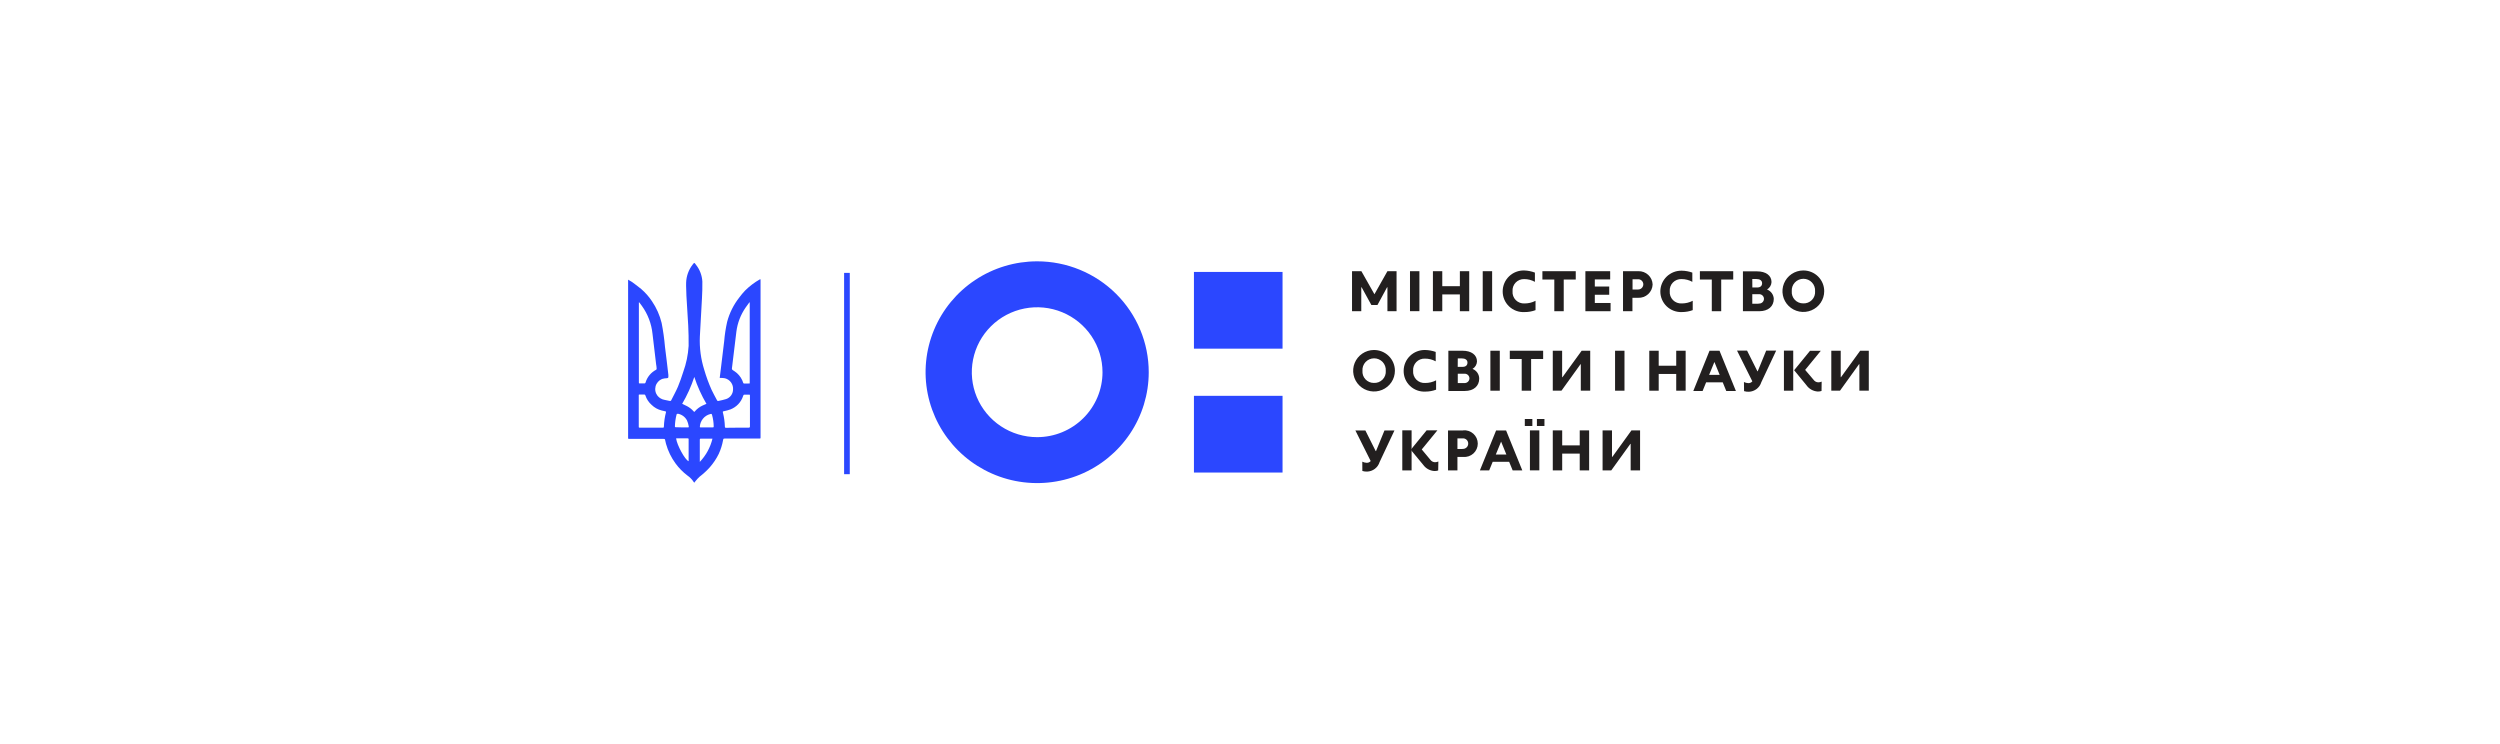 <svg width="403" height="120" viewBox="0 0 403 120" fill="none" xmlns="http://www.w3.org/2000/svg">
<path d="M167.19 42.126C163.632 42.126 160.155 43.174 157.197 45.138C154.239 47.102 151.934 49.894 150.572 53.16C149.211 56.426 148.855 60.02 149.549 63.487C150.243 66.954 151.956 70.139 154.471 72.639C156.987 75.139 160.192 76.841 163.681 77.531C167.17 78.22 170.786 77.866 174.073 76.513C177.359 75.161 180.168 72.87 182.145 69.93C184.121 66.991 185.176 63.535 185.176 60C185.176 57.653 184.711 55.328 183.807 53.16C182.903 50.991 181.578 49.021 179.908 47.361C178.238 45.701 176.255 44.385 174.073 43.487C171.89 42.588 169.552 42.126 167.19 42.126V42.126ZM167.19 70.468C165.106 70.468 163.069 69.854 161.337 68.704C159.605 67.554 158.255 65.919 157.457 64.006C156.66 62.093 156.452 59.988 156.858 57.958C157.264 55.927 158.268 54.062 159.741 52.598C161.214 51.134 163.091 50.137 165.134 49.733C167.178 49.329 169.296 49.536 171.221 50.329C173.146 51.121 174.791 52.463 175.948 54.184C177.106 55.906 177.724 57.93 177.724 60C177.724 62.776 176.614 65.439 174.638 67.402C172.663 69.365 169.983 70.468 167.19 70.468Z" fill="#2B47FF"/>
<path d="M206.746 63.807H192.463V76.174H206.746V63.807Z" fill="#2B47FF"/>
<path d="M206.746 43.836H192.463V56.204H206.746V43.836Z" fill="#2B47FF"/>
<path d="M293.632 63.024C293.438 63.088 293.234 63.119 293.029 63.115C292.667 63.094 292.314 62.991 291.997 62.815C291.68 62.639 291.408 62.394 291.2 62.098L289.216 59.681L291.776 56.547H293.514L290.99 59.627L292.334 61.207C292.42 61.333 292.534 61.437 292.667 61.512C292.8 61.586 292.949 61.628 293.102 61.634C293.291 61.633 293.478 61.593 293.651 61.516L293.632 63.024Z" fill="#221F1F"/>
<path d="M289.069 56.519H287.569V62.98H289.069V56.519Z" fill="#221F1F"/>
<path d="M281.124 61.58C281.34 61.689 281.577 61.751 281.819 61.762C281.944 61.768 282.069 61.745 282.184 61.695C282.298 61.644 282.399 61.568 282.478 61.471L280.009 56.519H281.627L283.292 59.845H283.346L284.709 56.519H286.318L283.922 61.617C283.79 62.049 283.524 62.429 283.164 62.704C282.803 62.98 282.365 63.136 281.911 63.152C281.651 63.16 281.392 63.126 281.143 63.052L281.124 61.58Z" fill="#221F1F"/>
<path d="M277.185 56.538H275.575L272.96 63.026H274.46L275.027 61.635H277.706L278.273 63.026H279.827L277.185 56.538ZM275.511 60.427L276.362 58.346L277.212 60.427H275.511Z" fill="#221F1F"/>
<path d="M256.343 56.538H254.962L251.871 60.8H251.816V56.538H250.308V62.981H251.707L254.779 58.71H254.825V62.981H256.343V56.538Z" fill="#221F1F"/>
<path d="M290.661 43.598C289.998 43.605 289.351 43.807 288.802 44.179C288.253 44.551 287.828 45.076 287.579 45.687C287.33 46.299 287.268 46.97 287.402 47.617C287.536 48.263 287.859 48.855 288.331 49.319C288.804 49.784 289.403 50.099 290.055 50.225C290.707 50.351 291.381 50.282 291.994 50.028C292.607 49.774 293.13 49.346 293.498 48.796C293.867 48.247 294.063 47.602 294.063 46.942C294.064 46.5 293.977 46.061 293.806 45.653C293.635 45.244 293.384 44.873 293.067 44.562C292.751 44.251 292.375 44.005 291.962 43.84C291.549 43.674 291.107 43.592 290.661 43.598ZM290.661 48.905C290.408 48.906 290.158 48.855 289.926 48.754C289.694 48.654 289.486 48.507 289.314 48.322C289.142 48.138 289.01 47.92 288.928 47.682C288.845 47.445 288.812 47.193 288.833 46.942C288.815 46.686 288.85 46.429 288.936 46.187C289.022 45.945 289.158 45.723 289.334 45.535C289.51 45.347 289.724 45.197 289.961 45.095C290.198 44.993 290.453 44.94 290.712 44.94C290.97 44.94 291.226 44.993 291.463 45.095C291.7 45.197 291.913 45.347 292.089 45.535C292.266 45.723 292.401 45.945 292.487 46.187C292.574 46.429 292.609 46.686 292.591 46.942C292.612 47.202 292.577 47.462 292.489 47.707C292.4 47.952 292.259 48.175 292.076 48.361C291.893 48.547 291.673 48.692 291.428 48.786C291.184 48.88 290.923 48.92 290.661 48.905Z" fill="#221F1F"/>
<path d="M284.846 46.669C285.057 46.544 285.234 46.37 285.36 46.16C285.486 45.951 285.558 45.714 285.569 45.47C285.569 44.407 284.654 43.743 283.246 43.743H280.96V50.168H283.603C285.02 50.168 285.934 49.395 285.934 48.178C285.921 47.848 285.811 47.53 285.617 47.262C285.424 46.994 285.156 46.788 284.846 46.669ZM282.469 44.979H283.136C283.657 44.979 284.051 45.197 284.051 45.651C284.051 46.106 283.749 46.342 283.264 46.342H282.478L282.469 44.979ZM283.484 48.959H282.469V47.423H283.502C283.609 47.412 283.717 47.423 283.819 47.456C283.921 47.488 284.016 47.542 284.096 47.613C284.176 47.684 284.24 47.771 284.284 47.868C284.329 47.965 284.352 48.071 284.352 48.178C284.351 48.286 284.326 48.392 284.28 48.49C284.234 48.588 284.169 48.675 284.087 48.747C284.005 48.818 283.909 48.871 283.805 48.903C283.701 48.935 283.592 48.945 283.484 48.932V48.959Z" fill="#221F1F"/>
<path d="M255.565 43.717H259.561V45.043H257.083V46.188H259.406V47.515H257.083V48.841H259.625V50.168H255.565V43.717Z" fill="#221F1F"/>
<path d="M248.635 43.717H254.011V45.062H252.073V50.168H250.555V45.062H248.635V43.717Z" fill="#221F1F"/>
<path d="M235.33 47.46H232.495V50.168H230.986V43.717H232.495V46.134H235.33V43.717H236.839V50.168H235.33V47.46Z" fill="#221F1F"/>
<path d="M228.809 43.717H227.291V50.16H228.809V43.717Z" fill="#221F1F"/>
<path d="M223.653 50.168V46.306H223.598L222.044 49.169H221.065L219.493 46.306H219.438V50.168H217.947V43.717H219.456L221.559 47.433L223.653 43.717H225.125V50.168H223.653Z" fill="#221F1F"/>
<path d="M240.532 43.717H239.014V50.16H240.532V43.717Z" fill="#221F1F"/>
<path d="M264.099 43.715H261.63V50.168H263.148V48.005H264.062C264.358 48.019 264.653 47.974 264.932 47.873C265.21 47.772 265.465 47.617 265.683 47.418C265.9 47.218 266.076 46.978 266.2 46.711C266.323 46.443 266.393 46.154 266.403 45.86C266.394 45.569 266.327 45.282 266.206 45.017C266.085 44.751 265.912 44.512 265.698 44.313C265.484 44.114 265.233 43.958 264.958 43.856C264.684 43.753 264.392 43.705 264.099 43.715ZM263.989 46.669H263.166V45.015H263.989C264.107 45.003 264.225 45.017 264.337 45.054C264.449 45.092 264.552 45.152 264.638 45.232C264.725 45.312 264.793 45.41 264.839 45.518C264.885 45.626 264.907 45.743 264.903 45.86C264.899 45.974 264.871 46.085 264.822 46.188C264.774 46.29 264.704 46.382 264.619 46.458C264.534 46.533 264.434 46.591 264.326 46.627C264.217 46.663 264.103 46.678 263.989 46.669Z" fill="#221F1F"/>
<path d="M274.021 43.717H279.397V45.062H277.459V50.168H275.941V45.062H274.021V43.717Z" fill="#221F1F"/>
<path d="M221.457 56.42C220.793 56.427 220.146 56.63 219.597 57.002C219.048 57.374 218.623 57.9 218.374 58.512C218.125 59.124 218.064 59.796 218.199 60.442C218.333 61.089 218.658 61.681 219.131 62.145C219.604 62.609 220.204 62.923 220.856 63.048C221.509 63.173 222.184 63.103 222.796 62.848C223.409 62.592 223.932 62.162 224.299 61.612C224.666 61.062 224.861 60.416 224.859 59.755C224.859 59.314 224.771 58.876 224.599 58.468C224.428 58.061 224.176 57.691 223.86 57.381C223.543 57.071 223.168 56.826 222.756 56.661C222.343 56.496 221.902 56.414 221.457 56.42ZM221.457 61.727C221.204 61.728 220.954 61.677 220.722 61.577C220.49 61.476 220.281 61.329 220.11 61.145C219.938 60.96 219.806 60.742 219.723 60.505C219.641 60.267 219.608 60.015 219.629 59.764C219.611 59.508 219.646 59.251 219.732 59.009C219.818 58.767 219.954 58.545 220.13 58.357C220.306 58.169 220.52 58.02 220.757 57.917C220.994 57.815 221.249 57.762 221.508 57.762C221.766 57.762 222.022 57.815 222.259 57.917C222.496 58.02 222.709 58.169 222.885 58.357C223.061 58.545 223.197 58.767 223.283 59.009C223.369 59.251 223.405 59.508 223.387 59.764C223.408 60.024 223.373 60.285 223.285 60.529C223.196 60.774 223.055 60.997 222.872 61.183C222.689 61.369 222.468 61.514 222.224 61.608C221.98 61.702 221.719 61.743 221.457 61.727Z" fill="#221F1F"/>
<path d="M237.37 59.464C237.582 59.34 237.759 59.165 237.885 58.955C238.011 58.746 238.082 58.508 238.092 58.264C238.092 57.201 237.178 56.538 235.761 56.538H233.475V63.026H236.117C237.571 63.026 238.449 62.217 238.449 61.036C238.449 60.696 238.346 60.365 238.153 60.085C237.961 59.804 237.688 59.588 237.37 59.464ZM234.993 57.774H235.642C236.163 57.774 236.556 57.992 236.556 58.446C236.556 58.901 236.254 59.137 235.77 59.137H234.983L234.993 57.774ZM236.017 61.754H234.993V60.245H236.026C236.133 60.234 236.241 60.245 236.343 60.277C236.445 60.31 236.539 60.364 236.62 60.435C236.7 60.506 236.764 60.593 236.808 60.69C236.852 60.787 236.876 60.893 236.876 60.999C236.873 61.107 236.848 61.212 236.801 61.309C236.755 61.406 236.689 61.492 236.607 61.562C236.525 61.632 236.43 61.685 236.327 61.716C236.223 61.748 236.115 61.757 236.008 61.745L236.017 61.754Z" fill="#221F1F"/>
<path d="M270.208 60.282H267.382V62.981H265.864V56.538H267.382V58.955H270.208V56.538H271.726V62.981H270.208V60.282Z" fill="#221F1F"/>
<path d="M241.767 56.538H240.249V62.981H241.767V56.538Z" fill="#221F1F"/>
<path d="M243.378 56.538H248.755V57.874H246.816V62.981H245.298V57.874H243.378V56.538Z" fill="#221F1F"/>
<path d="M231.499 61.308C230.958 61.592 230.355 61.739 229.744 61.735C229.481 61.753 229.217 61.714 228.971 61.622C228.725 61.529 228.501 61.385 228.316 61.198C228.131 61.012 227.989 60.788 227.899 60.542C227.81 60.296 227.774 60.033 227.796 59.773C227.775 59.515 227.809 59.256 227.897 59.013C227.985 58.769 228.124 58.547 228.304 58.362C228.485 58.176 228.704 58.031 228.946 57.935C229.188 57.84 229.447 57.798 229.707 57.81C230.311 57.807 230.906 57.957 231.435 58.246V56.729C230.889 56.536 230.315 56.431 229.735 56.42C229.284 56.409 228.836 56.488 228.417 56.651C227.997 56.815 227.615 57.06 227.292 57.372C226.969 57.684 226.712 58.058 226.537 58.47C226.361 58.882 226.27 59.325 226.269 59.773C226.262 60.226 226.349 60.675 226.524 61.094C226.699 61.512 226.959 61.89 227.288 62.204C227.616 62.519 228.006 62.763 228.433 62.921C228.86 63.08 229.316 63.149 229.771 63.125C230.361 63.126 230.946 63.021 231.499 62.816V61.308Z" fill="#221F1F"/>
<path d="M261.867 56.538H260.349V62.981H261.867V56.538Z" fill="#221F1F"/>
<path d="M301.25 56.538H299.86L296.77 60.8H296.724V56.538H295.206V62.981H296.605L299.678 58.71H299.732V62.981H301.25V56.538Z" fill="#221F1F"/>
<path d="M247.527 48.488C246.986 48.771 246.383 48.918 245.771 48.915C245.509 48.933 245.245 48.894 244.999 48.801C244.752 48.709 244.529 48.564 244.344 48.378C244.159 48.191 244.017 47.968 243.927 47.721C243.837 47.475 243.802 47.213 243.824 46.952C243.803 46.697 243.837 46.441 243.922 46.201C244.008 45.96 244.143 45.74 244.32 45.555C244.497 45.37 244.711 45.223 244.949 45.126C245.186 45.029 245.441 44.982 245.698 44.989C246.303 44.988 246.898 45.141 247.427 45.434V43.944C246.874 43.734 246.29 43.617 245.698 43.599C245.248 43.588 244.8 43.666 244.38 43.83C243.961 43.993 243.579 44.239 243.256 44.551C242.933 44.863 242.676 45.237 242.501 45.649C242.325 46.061 242.234 46.504 242.233 46.952C242.227 47.406 242.315 47.857 242.492 48.276C242.669 48.695 242.93 49.074 243.261 49.388C243.591 49.702 243.982 49.946 244.411 50.104C244.84 50.262 245.297 50.33 245.753 50.305C246.359 50.311 246.96 50.206 247.527 49.996V48.488Z" fill="#221F1F"/>
<path d="M272.867 48.486C272.326 48.769 271.723 48.916 271.111 48.913C270.849 48.931 270.585 48.892 270.339 48.799C270.092 48.707 269.869 48.562 269.684 48.376C269.499 48.189 269.357 47.965 269.267 47.719C269.177 47.473 269.142 47.211 269.164 46.95C269.143 46.693 269.177 46.433 269.265 46.19C269.352 45.947 269.491 45.725 269.672 45.539C269.853 45.353 270.072 45.208 270.314 45.113C270.555 45.018 270.815 44.975 271.075 44.987C271.68 44.986 272.275 45.14 272.803 45.433V43.943C272.257 43.748 271.682 43.644 271.102 43.634C270.656 43.624 270.212 43.702 269.796 43.864C269.38 44.026 269 44.268 268.679 44.576C268.357 44.885 268.101 45.253 267.923 45.661C267.746 46.068 267.652 46.506 267.646 46.95C267.64 47.402 267.728 47.85 267.903 48.267C268.078 48.684 268.337 49.061 268.664 49.375C268.991 49.689 269.38 49.934 269.805 50.093C270.231 50.253 270.685 50.324 271.139 50.303C271.729 50.303 272.314 50.199 272.867 49.994V48.486Z" fill="#221F1F"/>
<path d="M231.838 75.839C231.643 75.903 231.439 75.934 231.234 75.93C230.872 75.909 230.519 75.806 230.202 75.63C229.886 75.453 229.613 75.208 229.406 74.912L227.412 72.504L229.972 69.369H231.71L229.186 72.45L230.549 74.085C230.634 74.212 230.747 74.316 230.881 74.391C231.015 74.465 231.164 74.507 231.317 74.513C231.506 74.512 231.693 74.472 231.865 74.394L231.838 75.839Z" fill="#221F1F"/>
<path d="M227.549 69.369H226.05V75.83H227.549V69.369Z" fill="#221F1F"/>
<path d="M219.602 74.422C219.818 74.531 220.055 74.593 220.297 74.603C220.421 74.611 220.545 74.589 220.66 74.54C220.774 74.492 220.875 74.417 220.955 74.322L218.486 69.387H220.096L221.76 72.713H221.815L223.177 69.387H224.787L222.391 74.485C222.258 74.918 221.993 75.298 221.632 75.573C221.272 75.848 220.834 76.005 220.379 76.021C220.119 76.029 219.86 75.995 219.611 75.921L219.602 74.422Z" fill="#221F1F"/>
<path d="M242.781 69.387H241.172L238.557 75.83H240.056L240.623 74.44H243.275L243.842 75.83H245.396L242.781 69.387ZM241.126 73.267L241.977 71.186L242.827 73.267H241.126Z" fill="#221F1F"/>
<path d="M254.651 73.121H251.826V75.829H250.308V69.378H251.826V71.795H254.651V69.378H256.169V75.829H254.651V73.121Z" fill="#221F1F"/>
<path d="M248.141 69.378H246.623V75.821H248.141V69.378Z" fill="#221F1F"/>
<path d="M264.38 69.378H262.99L259.909 73.648H259.854V69.378H258.336V75.829H259.735L262.817 71.549H262.862V75.829H264.38V69.378Z" fill="#221F1F"/>
<path d="M235.889 69.387H233.42V75.829H234.938V73.657H235.852C236.152 73.685 236.455 73.65 236.741 73.554C237.026 73.459 237.289 73.306 237.512 73.104C237.734 72.902 237.912 72.656 238.034 72.382C238.155 72.108 238.218 71.812 238.218 71.513C238.218 71.213 238.155 70.917 238.034 70.643C237.912 70.369 237.734 70.124 237.512 69.922C237.289 69.72 237.026 69.567 236.741 69.471C236.455 69.376 236.152 69.341 235.852 69.368L235.889 69.387ZM235.761 72.376H234.938V70.668H235.761C235.878 70.656 235.997 70.669 236.109 70.707C236.221 70.744 236.324 70.805 236.41 70.885C236.497 70.965 236.565 71.062 236.611 71.171C236.656 71.279 236.678 71.395 236.675 71.513C236.676 71.629 236.652 71.745 236.605 71.852C236.558 71.959 236.49 72.055 236.404 72.134C236.318 72.213 236.217 72.274 236.106 72.313C235.995 72.351 235.878 72.367 235.761 72.358V72.376Z" fill="#221F1F"/>
<path d="M247.016 67.543H245.8V68.669H247.016V67.543Z" fill="#221F1F"/>
<path d="M248.965 67.543H247.749V68.669H248.965V67.543Z" fill="#221F1F"/>
<path fill-rule="evenodd" clip-rule="evenodd" d="M111.921 77.811L111.839 77.72C111.574 77.3 111.225 76.938 110.815 76.657C110.081 76.103 109.434 75.445 108.894 74.703C108.201 73.757 107.683 72.695 107.367 71.568C107.308 71.365 107.259 71.158 107.221 70.95C107.221 70.805 107.139 70.75 106.974 70.75H101.488C101.25 70.75 101.25 70.75 101.25 70.523V45.08C101.47 45.195 101.684 45.323 101.89 45.461C102.384 45.825 102.887 46.197 103.362 46.588C104.03 47.163 104.615 47.826 105.1 48.56C105.823 49.625 106.35 50.809 106.654 52.058C106.903 53.329 107.084 54.612 107.194 55.902C107.395 57.41 107.559 58.919 107.742 60.446C107.742 60.536 107.742 60.636 107.742 60.727C107.742 60.818 107.742 60.936 107.532 60.964C107.256 60.967 106.982 61.01 106.718 61.091C106.464 61.195 106.238 61.356 106.057 61.562C105.876 61.768 105.746 62.013 105.677 62.277C105.608 62.541 105.602 62.818 105.659 63.085C105.715 63.352 105.834 63.603 106.005 63.817C106.293 64.159 106.695 64.388 107.139 64.462L107.98 64.635C108.02 64.65 108.064 64.648 108.104 64.632C108.143 64.615 108.174 64.583 108.19 64.544C108.556 63.808 108.968 63.081 109.288 62.327C109.608 61.572 109.873 60.773 110.129 59.982C110.623 58.623 110.919 57.2 111.007 55.757C111.007 54.675 111.007 53.585 110.943 52.494C110.86 50.886 110.742 49.278 110.65 47.669C110.65 46.961 110.577 46.252 110.604 45.552C110.641 44.504 111.005 43.494 111.647 42.662C111.949 42.253 111.93 42.344 112.177 42.662C112.802 43.441 113.167 44.394 113.22 45.388C113.22 46.297 113.22 47.206 113.156 48.114C113.055 50.168 112.918 52.213 112.817 54.266C112.739 56.072 112.977 57.876 113.521 59.6C113.839 60.701 114.234 61.779 114.701 62.826C114.966 63.39 115.277 63.944 115.57 64.498C115.578 64.525 115.591 64.549 115.609 64.57C115.627 64.59 115.649 64.607 115.674 64.619C115.699 64.631 115.726 64.638 115.754 64.639C115.782 64.64 115.809 64.635 115.835 64.626C116.248 64.548 116.658 64.448 117.06 64.326C117.38 64.215 117.658 64.01 117.856 63.736C118.054 63.463 118.163 63.136 118.167 62.799C118.2 62.394 118.089 61.99 117.853 61.658C117.618 61.326 117.272 61.087 116.877 60.982C116.657 60.941 116.434 60.919 116.21 60.918H116.018C116.073 60.464 116.127 60.009 116.182 59.6C116.365 58.065 116.539 56.52 116.74 54.984C116.826 53.939 116.985 52.9 117.216 51.877C117.597 50.442 118.269 49.1 119.191 47.933C119.472 47.551 119.778 47.187 120.105 46.842C120.819 46.133 121.624 45.522 122.501 45.025H122.601C122.601 45.098 122.601 45.161 122.601 45.225C122.601 52.379 122.601 59.534 122.601 66.688V70.459C122.601 70.696 122.601 70.696 122.373 70.696H116.832C116.667 70.696 116.603 70.696 116.566 70.914C116.429 71.698 116.189 72.462 115.853 73.185C115.474 73.957 114.995 74.675 114.427 75.321C113.923 75.879 113.369 76.39 112.772 76.847C112.519 77.079 112.286 77.331 112.077 77.602C112.02 77.668 111.968 77.737 111.921 77.811ZM103.051 48.742H102.987V48.996C102.987 53.115 102.987 57.232 102.987 61.345C102.987 61.454 102.987 61.572 102.987 61.681C102.987 61.79 102.987 61.809 103.115 61.809H103.847C103.872 61.812 103.898 61.811 103.923 61.805C103.948 61.799 103.971 61.788 103.991 61.773C104.012 61.757 104.029 61.738 104.042 61.716C104.055 61.694 104.063 61.67 104.066 61.645C104.199 61.211 104.417 60.808 104.707 60.459C104.997 60.109 105.355 59.821 105.758 59.609C105.796 59.589 105.825 59.556 105.842 59.516C105.858 59.477 105.861 59.433 105.849 59.391C105.849 59.173 105.795 58.946 105.767 58.719C105.575 57.074 105.365 55.439 105.182 53.794C105.014 52.182 104.428 50.642 103.481 49.323C103.335 49.132 103.179 48.941 103.051 48.742ZM120.855 61.818V48.751H120.791C120.599 49.023 120.398 49.287 120.206 49.559C119.4 50.718 118.885 52.051 118.706 53.449C118.45 55.429 118.231 57.42 117.984 59.401C117.984 59.546 118.039 59.609 118.139 59.673C118.37 59.814 118.591 59.972 118.797 60.146C119.273 60.573 119.623 61.119 119.812 61.727C119.822 61.751 119.836 61.772 119.855 61.79C119.874 61.807 119.897 61.82 119.922 61.827L120.855 61.818ZM102.969 66.27C102.969 67.106 102.969 67.933 102.969 68.76C102.969 68.896 102.969 68.942 103.152 68.942H106.81C106.956 68.942 107.011 68.942 107.02 68.76C107.047 67.981 107.161 67.207 107.358 66.452C107.358 66.352 107.358 66.316 107.258 66.307L106.663 66.17C106.048 66.019 105.486 65.705 105.036 65.262C104.574 64.856 104.23 64.335 104.039 63.753C104.03 63.704 104.002 63.66 103.961 63.631C103.92 63.602 103.869 63.591 103.819 63.599C103.6 63.599 103.381 63.599 103.161 63.599C102.942 63.599 102.969 63.599 102.969 63.789C102.978 64.635 102.969 65.452 102.969 66.27ZM118.834 68.942C119.438 68.942 120.032 68.942 120.663 68.942C120.837 68.942 120.901 68.887 120.891 68.715C120.891 68.715 120.891 68.651 120.891 68.615C120.891 67.933 120.891 67.261 120.891 66.579C120.891 65.671 120.891 64.698 120.891 63.762C120.891 63.644 120.891 63.617 120.745 63.617H120.151C119.867 63.617 119.867 63.617 119.776 63.88C119.616 64.355 119.354 64.789 119.008 65.153C118.662 65.517 118.241 65.802 117.773 65.989C117.406 66.118 117.03 66.221 116.649 66.297C116.53 66.297 116.493 66.379 116.53 66.497C116.721 67.244 116.828 68.009 116.85 68.778C116.85 68.915 116.905 68.96 117.042 68.96L118.834 68.942ZM109.964 65.089C110.257 65.234 110.531 65.353 110.796 65.498C111.169 65.7 111.503 65.964 111.784 66.279C111.921 66.425 111.921 66.443 112.04 66.279C112.377 65.895 112.791 65.585 113.256 65.371C113.448 65.28 113.649 65.198 113.878 65.098C113.073 63.726 112.417 62.273 111.921 60.764C111.426 62.274 110.77 63.727 109.964 65.098V65.089ZM114.847 70.714H113.018C112.854 70.714 112.808 70.714 112.808 70.914C112.808 72.031 112.808 73.14 112.808 74.258C112.808 74.303 112.808 74.358 112.808 74.458C113.805 73.412 114.508 72.124 114.847 70.723V70.714ZM108.995 70.714C109.15 71.795 110.422 74.13 111.007 74.349C111.009 74.327 111.009 74.306 111.007 74.285C111.007 73.122 111.007 71.959 111.007 70.805C111.007 70.677 110.943 70.659 110.833 70.659H109.004L108.995 70.714ZM109.909 68.896H110.824C111.034 68.896 111.062 68.896 111.016 68.678C110.964 68.365 110.872 68.06 110.742 67.77C110.597 67.497 110.393 67.259 110.145 67.073C109.896 66.888 109.61 66.76 109.306 66.697C109.178 66.697 109.096 66.697 109.059 66.843C108.902 67.455 108.813 68.083 108.794 68.715C108.794 68.833 108.794 68.869 108.949 68.869L109.909 68.896ZM113.924 68.896H114.884C114.994 68.896 115.048 68.896 115.048 68.742C115.041 68.128 114.955 67.517 114.792 66.924C114.728 66.697 114.701 66.688 114.472 66.752C114.024 66.869 113.624 67.123 113.329 67.479C113.029 67.84 112.85 68.284 112.817 68.751C112.817 68.86 112.817 68.906 112.964 68.896H113.924Z" fill="#2B47FF"/>
<path d="M136.985 43.989H136.07V76.439H136.985V43.989Z" fill="#2B47FF"/>
</svg>
